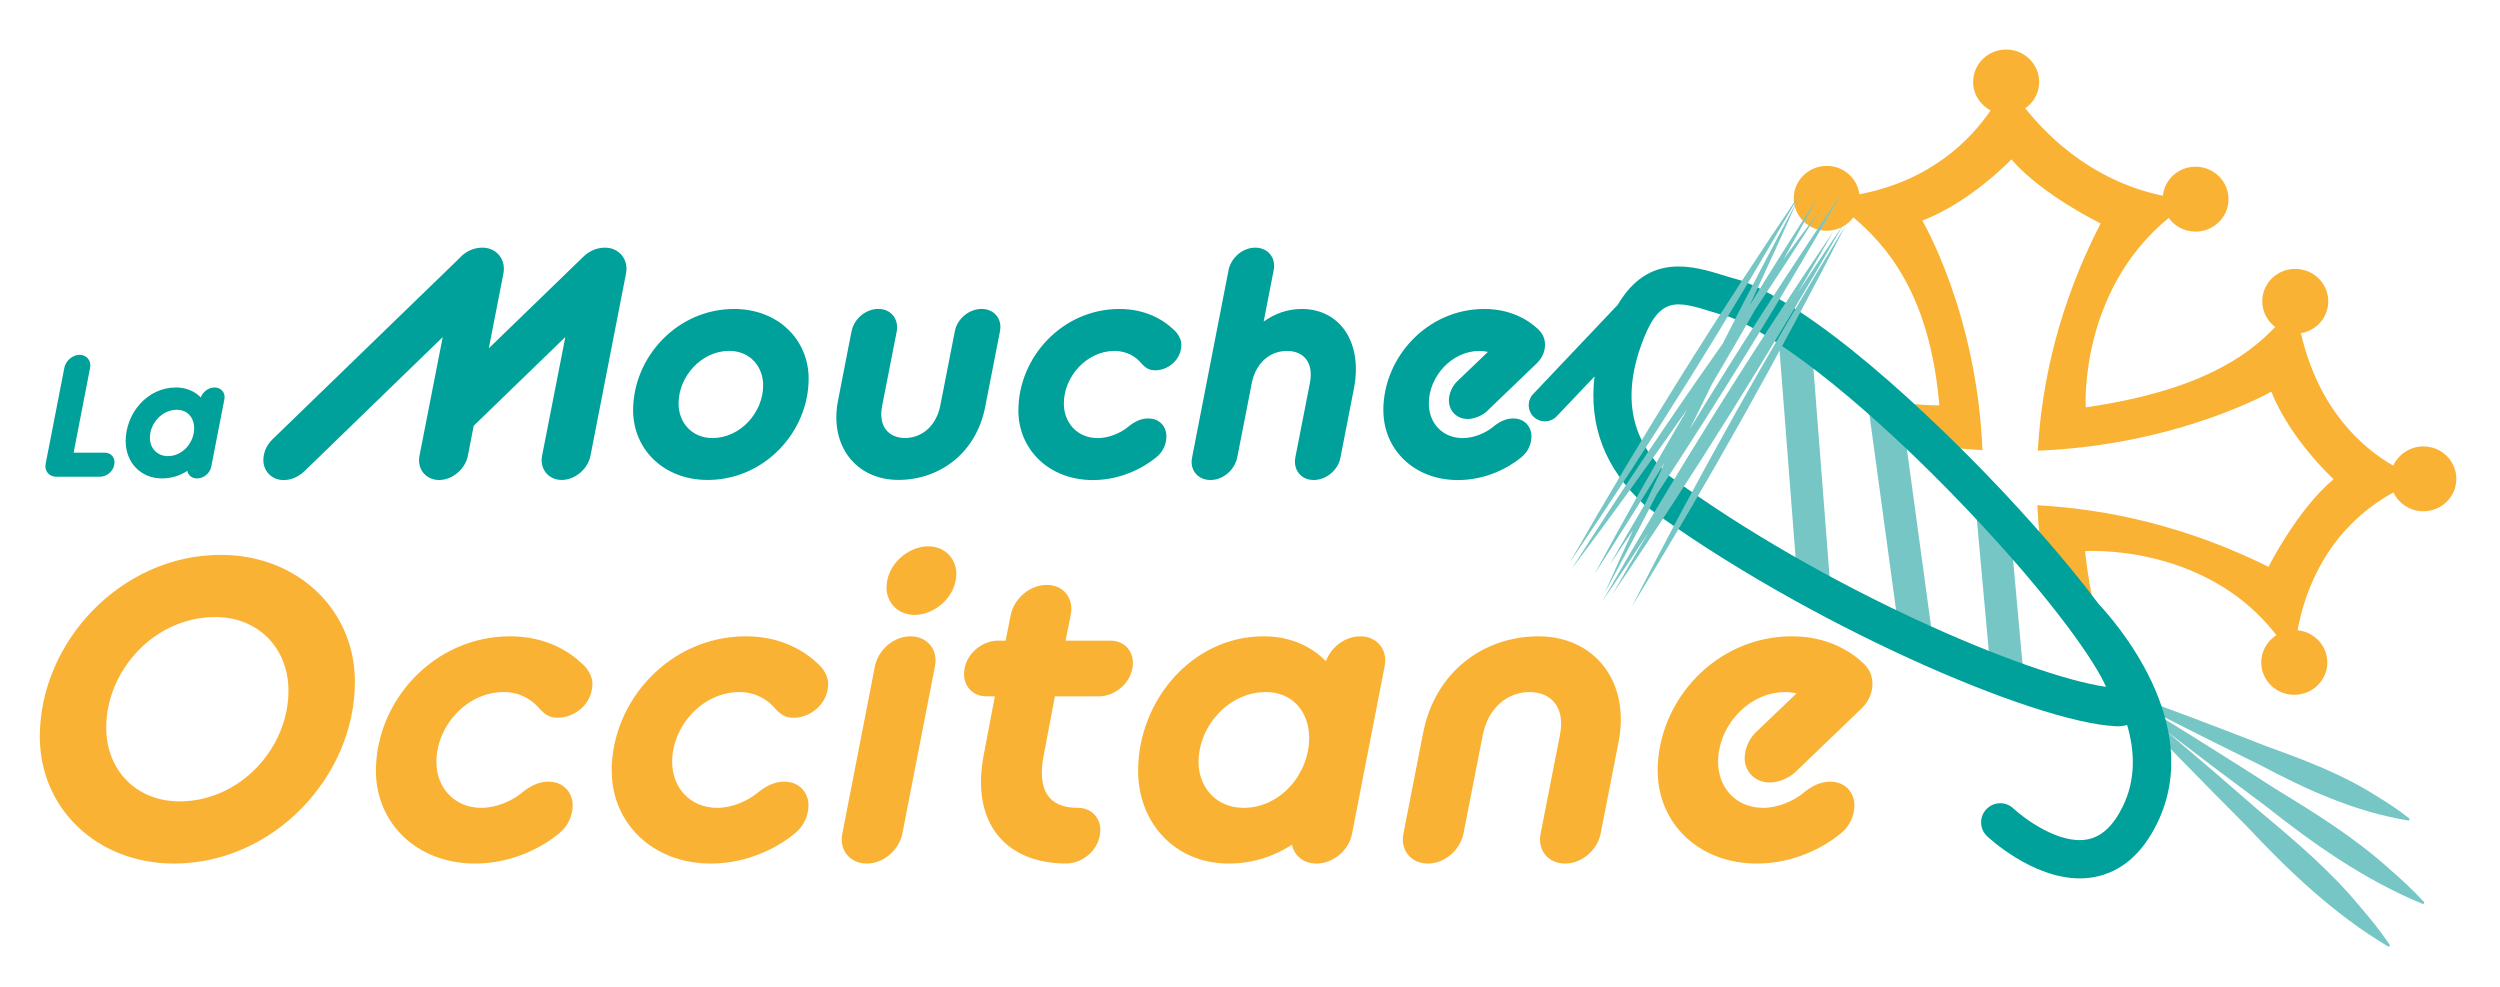 <svg xmlns="http://www.w3.org/2000/svg" id="Calque_1" viewBox="0 0 502.23 198.2"><defs><style>.cls-1{fill:#f9b233;}.cls-1,.cls-2,.cls-3{stroke-width:0px;}.cls-2{fill:#76c6c5;}.cls-3{fill:#00a19a;}</style></defs><path class="cls-3" d="M12.93,73.87c.28-1.41,1.66-2.59,3.07-2.59s2.38,1.17,2.1,2.59l-3.31,17.07h6.24c1.34,0,1.97,1,1.97,1.86,0,1.83-1.55,2.97-2.9,2.97h-8.83c-1.41,0-2.38-1.17-2.1-2.59l3.76-19.31ZM25.24,88.67c0-5.66,4.35-10.83,10.1-10.83,2.07,0,3.79.76,5,2,.41-1.14,1.55-2,2.76-2,1.35,0,2.24,1.07,1.97,2.41l-2.62,13.45c-.24,1.35-1.52,2.41-2.86,2.41-1.03,0-1.79-.62-1.96-1.52-1.48.97-3.21,1.52-5.1,1.52-4.34,0-7.28-3.31-7.28-7.45ZM39,86.01c0-2.07-1.31-3.69-3.48-3.69-2.97,0-5.41,2.72-5.41,5.62,0,2.07,1.45,3.69,3.62,3.69,2.97,0,5.28-2.72,5.28-5.62ZM92.5,51.63c1.43-1.43,3.11-1.88,4.41-1.88,2.85,0,4.8,2.4,4.21,5.25l-2.92,14.97,18.93-18.34c1.43-1.43,3.11-1.88,4.41-1.88,2.85,0,4.8,2.4,4.21,5.25l-7.13,36.56c-.52,2.66-3.11,4.86-5.77,4.86s-4.47-2.2-3.95-4.86l4.67-23.85-18.41,17.83-1.17,6.03c-.52,2.66-3.11,4.86-5.77,4.86s-4.47-2.2-3.95-4.86l4.67-23.85-27.74,26.9c-1.36,1.3-2.85,1.82-4.21,1.82-2.66,0-4.08-2.07-4.08-3.95,0-1.49.52-2.92,1.81-4.21l37.79-36.62ZM127.19,82.42c0-10.63,8.82-20.35,20.29-20.35,8.82,0,14.97,6.16,14.97,14,0,10.63-8.82,20.35-20.29,20.35-8.82,0-14.97-6.16-14.97-14ZM153.31,77.43c0-3.89-2.72-6.94-6.81-6.94-5.57,0-10.18,5.12-10.18,10.57,0,3.89,2.72,6.94,6.81,6.94,5.58,0,10.18-5.12,10.18-10.57ZM171.07,66.6c.45-2.53,2.85-4.54,5.38-4.54s4.15,2.01,3.69,4.54l-2.92,14.91c-.84,4.21,1.36,6.48,4.6,6.48s6.22-2.27,7.07-6.48l2.92-14.91c.45-2.53,2.85-4.54,5.38-4.54s4.21,2.01,3.69,4.54l-2.98,15.23c-1.81,9.14-9.07,14.58-17.44,14.58s-13.87-6.74-12.12-15.88l2.72-13.94ZM204.59,82.42c0-10.63,8.82-20.35,20.29-20.35,5.44,0,9.01,2.33,10.89,4.15.84.71,1.56,1.94,1.56,2.98,0,3.18-2.79,5.19-5.19,5.19-1.3,0-1.95-.39-3.05-1.62-.97-1.1-2.72-2.27-5.19-2.27-5.57,0-10.18,5.12-10.18,10.57,0,3.89,2.72,6.94,6.81,6.94,2.27,0,4.6-1.04,6.03-2.2,1.23-1.04,2.59-1.75,4.08-1.75,2.53,0,3.69,1.88,3.69,3.57,0,1.56-.71,3.18-2.01,4.21-2.66,2.2-7.2,4.6-12.77,4.6-8.82,0-14.97-6.16-14.97-14ZM246.79,54.29c.52-2.53,2.85-4.54,5.38-4.54s4.21,2.01,3.7,4.54l-2.01,10.31c2.27-1.62,4.8-2.53,7.65-2.53,7.71,0,12.25,6.74,10.5,15.88l-2.72,13.94c-.45,2.53-2.85,4.54-5.38,4.54s-4.15-2.01-3.69-4.54l2.92-14.91c.84-4.28-1.36-6.48-4.6-6.48s-6.22,2.2-7.07,6.48l-2.92,14.91c-.52,2.53-2.85,4.54-5.38,4.54s-4.21-2.01-3.69-4.54l7.32-37.6ZM277.9,82.42c0-10.63,8.81-20.35,20.29-20.35,5.44,0,9.01,2.33,10.89,4.15.91.91,1.3,1.88,1.3,3.11,0,1.1-.45,2.46-1.56,3.56l-10.11,9.72c-1.04.97-2.66,1.56-3.82,1.56-2.53,0-3.82-1.94-3.82-3.63,0-1.49.65-2.92,1.62-3.89l6.22-5.96c-.32-.06-.97-.19-1.69-.19-5.57,0-10.18,5.12-10.18,10.57,0,3.89,2.72,6.94,6.81,6.94,2.27,0,4.6-1.04,6.03-2.2,1.23-1.04,2.59-1.75,4.08-1.75,2.53,0,3.7,1.88,3.7,3.57,0,1.56-.71,3.18-2.01,4.21-2.66,2.2-7.2,4.6-12.77,4.6-8.82,0-14.97-6.16-14.97-14Z"></path><path class="cls-1" d="M8,147.98c0-19.03,16.36-36.51,36.34-36.51,15.42,0,26.96,11.02,26.96,25.49,0,19.03-16.36,36.52-36.34,36.52-15.42,0-26.96-11.02-26.96-25.49ZM57.95,138.77c0-8.53-6.03-14.81-14.73-14.81-12.14,0-21.88,10.68-21.88,22.22,0,8.53,6.03,14.81,14.73,14.81,12.14,0,21.88-10.68,21.88-22.22ZM75.52,154.87c0-14.12,11.71-27.04,26.96-27.04,7.23,0,11.97,3.1,14.47,5.51,1.12.95,2.07,2.58,2.07,3.96,0,4.22-3.7,6.89-6.89,6.89-1.72,0-2.58-.52-4.05-2.15-1.29-1.46-3.62-3.01-6.89-3.01-7.41,0-13.52,6.8-13.52,14.04,0,5.17,3.62,9.22,9.04,9.22,3.01,0,6.11-1.38,8.01-2.93,1.64-1.38,3.44-2.33,5.42-2.33,3.36,0,4.91,2.5,4.91,4.74,0,2.07-.95,4.22-2.67,5.6-3.53,2.93-9.56,6.11-16.97,6.11-11.71,0-19.89-8.18-19.89-18.6ZM122.88,154.87c0-14.12,11.71-27.04,26.96-27.04,7.23,0,11.97,3.1,14.47,5.51,1.12.95,2.07,2.58,2.07,3.96,0,4.22-3.7,6.89-6.89,6.89-1.72,0-2.58-.52-4.05-2.15-1.29-1.46-3.62-3.01-6.89-3.01-7.41,0-13.52,6.8-13.52,14.04,0,5.17,3.62,9.22,9.04,9.22,3.01,0,6.11-1.38,8.01-2.93,1.64-1.38,3.45-2.33,5.43-2.33,3.36,0,4.91,2.5,4.91,4.74,0,2.07-.95,4.22-2.67,5.6-3.53,2.93-9.56,6.11-16.97,6.11-11.71,0-19.89-8.18-19.89-18.6ZM175.76,133.86c.69-3.36,3.79-6.03,7.15-6.03s5.6,2.67,4.91,6.03l-6.54,33.59c-.69,3.36-3.79,6.03-7.15,6.03s-5.6-2.67-4.91-6.03l6.54-33.59ZM178.09,118.1c0-4.91,4.56-8.35,8.35-8.35s5.68,2.93,5.68,5.43c0,4.91-4.56,8.35-8.35,8.35s-5.68-2.93-5.68-5.43ZM199.87,139.89h-1.64c-3.1,0-4.56-2.33-4.56-4.39,0-4.13,3.7-6.8,6.8-6.8h1.55l1.03-5.17c.69-3.36,3.88-6.03,7.23-6.03s5.51,2.67,4.82,6.03l-1.03,5.17h8.96c3.1,0,4.56,2.33,4.56,4.39,0,4.13-3.7,6.8-6.8,6.8h-8.87l-2.24,11.8c-1.38,7.15,1.03,10.59,6.8,10.59,3.1,0,4.56,2.33,4.56,4.39,0,4.13-3.7,6.8-6.8,6.8-12.49,0-19.21-8.44-16.62-21.79l2.24-11.8ZM228.64,154.87c0-14.12,10.85-27.04,25.23-27.04,5.17,0,9.47,1.9,12.49,5,1.03-2.84,3.88-5,6.89-5,3.36,0,5.6,2.67,4.91,6.03l-6.54,33.59c-.6,3.36-3.79,6.03-7.15,6.03-2.58,0-4.48-1.55-4.91-3.79-3.7,2.41-8.01,3.79-12.75,3.79-10.85,0-18.17-8.27-18.17-18.6ZM263,148.24c0-5.17-3.27-9.21-8.7-9.21-7.41,0-13.52,6.8-13.52,14.04,0,5.17,3.62,9.22,9.04,9.22,7.41,0,13.18-6.8,13.18-14.04ZM285.91,147.21c2.33-12.14,12.06-19.38,23.17-19.38s18.43,8.96,16.1,21.1l-3.62,18.52c-.69,3.36-3.79,6.03-7.15,6.03s-5.6-2.67-4.91-6.03l3.88-19.81c1.12-5.6-1.81-8.61-6.11-8.61s-8.27,3.01-9.39,8.61l-3.88,19.81c-.69,3.36-3.79,6.03-7.15,6.03s-5.6-2.67-4.91-6.03l3.96-20.24ZM333.01,154.87c0-14.12,11.71-27.04,26.96-27.04,7.23,0,11.97,3.1,14.47,5.51,1.21,1.21,1.72,2.5,1.72,4.13,0,1.46-.6,3.27-2.07,4.74l-13.44,12.92c-1.38,1.29-3.53,2.07-5.08,2.07-3.36,0-5.08-2.58-5.08-4.82,0-1.98.86-3.88,2.15-5.17l8.27-7.92c-.43-.09-1.29-.26-2.24-.26-7.41,0-13.52,6.8-13.52,14.04,0,5.17,3.62,9.22,9.04,9.22,3.01,0,6.12-1.38,8.01-2.93,1.64-1.38,3.44-2.33,5.43-2.33,3.36,0,4.91,2.5,4.91,4.74,0,2.07-.95,4.22-2.67,5.6-3.53,2.93-9.56,6.11-16.96,6.11-11.71,0-19.89-8.18-19.89-18.6Z"></path><path class="cls-1" d="M486.9,89.68c-2.72-.02-5.06,1.57-6.11,3.87-6.04-3.47-14.95-11.05-18.56-26.61,3.1-.52,5.47-3.14,5.49-6.34.05-3.61-2.9-6.55-6.56-6.58-3.67-.04-6.67,2.85-6.69,6.45-.03,2.13,1.01,4,2.6,5.21-5.65,5.95-15.37,12.87-38.06,16.15,0,0-1.43-23.21,16.66-38.05,1.18,1.64,3.13,2.73,5.33,2.75,3.67.03,6.66-2.87,6.69-6.46.03-3.61-2.92-6.55-6.57-6.58-3.44-.02-6.28,2.53-6.62,5.83-6.86-1.38-17.95-5.5-27.65-17.57,1.68-1.15,2.78-3.06,2.8-5.22.03-3.61-2.91-6.55-6.57-6.58-3.67-.03-6.66,2.85-6.69,6.45-.03,2.51,1.4,4.67,3.5,5.78-3.9,5.74-11.89,14.1-26.35,16.85-.42-3.19-3.14-5.68-6.49-5.7-3.67-.03-6.66,2.85-6.7,6.45-.03,3.6,2.91,6.55,6.57,6.58,2.21.02,4.2-1.05,5.41-2.7,6.53,5.61,15.35,15.23,17.27,37.76,0,0-4.91.17-11.78-1.28l8.57,9.05c4.07.63,8.04,1.04,11.87,1.25-1.14-27.68-12.09-46.12-12.09-46.12,9.79-3.74,17.9-12.3,17.9-12.3,6.28,7.24,17.93,12.86,17.93,12.86-8.35,16.23-11.83,31.77-12.62,45.66,28.15-1.12,46.91-11.86,46.91-11.86,3.81,9.61,12.51,17.59,12.51,17.59-7.37,6.17-13.07,17.6-13.07,17.6-16.5-8.18-32.31-11.6-46.44-12.37.21,4.93.74,9.58,1.45,13.89l8.92,9.77,2.22,1.17c-1.31-4.44-2.36-9.59-3.01-15.61,0,0,24.07-1.69,38.45,16.87-1.82,1.16-3.03,3.15-3.06,5.42-.02,3.6,2.91,6.54,6.58,6.57s6.67-2.85,6.7-6.45c.02-3.39-2.61-6.18-5.98-6.52,1.4-7.64,5.77-20.25,19.26-27.69,1.04,2.21,3.3,3.76,5.93,3.79,3.67.03,6.68-2.85,6.71-6.46.03-3.6-2.92-6.55-6.59-6.57Z"></path><path class="cls-2" d="M486.66,181.57c-11.67-4.79-21.93-12.06-31.75-19.83-6.4-4.74-13.13-9.82-19.7-14.86,6.32,5.34,12.72,10.84,18.71,16.08,7.2,6,14.34,12.06,20.33,19.33,2.04,2.38,4.02,4.83,5.81,7.47.15.2-.11.51-.34.36-10.84-6.45-19.93-15.14-28.5-24.28-8.58-8.58-17.81-18.04-26.14-26.8-.02-.02-.02-.05-.03-.07,0-.01-.01-.02-.02-.04,0-.02-.01-.03-.01-.04,0-.03.01-.06.02-.09,0-.02,0-.03.02-.05,0-.01.01-.02.02-.03.01-.01.02-.02.04-.03.02-.02.04-.04.07-.05.01,0,.02,0,.04,0,.02,0,.04,0,.06,0,.02,0,.04-.01.06,0,9.73,3.5,20.34,7.49,30,11.29,7.55,2.73,15.07,5.54,21.89,9.87,2.3,1.39,4.57,2.86,6.73,4.58.2.15.06.5-.2.45-10.7-1.76-20.53-6.23-30-11.29-7.24-3.53-14.94-7.38-22.31-11.18,8.56,5.26,17.46,10.84,25.69,16.13,8,4.88,15.96,9.83,22.94,16.14,2.37,2.05,4.68,4.19,6.85,6.54.17.18-.04.52-.28.41Z"></path><path class="cls-2" d="M406.55,136l-6.49.59-3.11-34.21,6.49-.59,3.11,34.21ZM375.17,80.47l6.86,50.31,6.46-.88-6.86-50.31-6.46.88ZM357.25,67.25l4.05,52.24,6.49-.5-4.05-52.24-6.49.5Z"></path><path class="cls-3" d="M421.49,121.2c-6.62-8.88-15.02-18.09-20.02-23.38-7.5-7.94-33.37-34.37-51.36-41.36l-.43-.14c-1.09-.28-2.19-.62-3.35-.98-6.19-1.91-15.12-4.66-21.33,5.88l-17,17.94c-1.24,1.31-1.18,3.37.12,4.6.63.6,1.44.89,2.24.89.86,0,1.72-.34,2.37-1.02l7.6-8.01c-1.19,9.92,2.15,18.58,10.01,25.8l.32.27c31.92,23.47,77.73,43.37,94.38,44.21.13,0,.27.01.4.01.67,0,1.3-.1,1.89-.26,1.52,5.22,1.78,10.92-.87,16.34-1.93,3.94-4.27,6.12-7.17,6.65-5.6,1.03-12.6-4.15-14.82-6.23-1.54-1.46-3.97-1.38-5.43.16-1.46,1.54-1.39,3.97.16,5.43.4.38,9.08,8.46,18.61,8.46.94,0,1.89-.08,2.84-.25,5.4-.98,9.68-4.63,12.71-10.83,9.82-20.09-8.8-40.92-11.87-44.16ZM335.39,95.64c-4.87-4.52-10.65-12.12-5.79-26.02,3.6-10.29,7.01-9.25,14.47-6.94,1.12.34,2.27.7,3.45,1.01,10.74,4.27,28.87,18.94,47.39,38.38,8.84,9.27,15.53,17.25,20.24,23.52.01.02.03.04.05.06,4.18,5.57,6.8,9.8,7.89,12.34-15.94-2.32-57.02-19.84-87.71-42.36Z"></path><path class="cls-2" d="M370.76,45.3c-13.25,25.98-27.69,51.72-42.94,76.57,13.26-25.98,27.68-51.72,42.94-76.57ZM370.32,45.1c-3.09,4.53-6.14,9.11-9.16,13.71,2.41-4.1,4.8-8.21,7.15-12.32-16.38,24.06-31.97,49.05-46.41,74.32,3.1-4.56,6.17-9.17,9.22-13.79-2.43,4.13-4.84,8.26-7.21,12.41,16.37-24.07,31.98-49.04,46.41-74.32ZM334.41,92.93c-1.28,2.69-2.54,5.38-3.8,8.07-2.44,4.14-4.86,8.29-7.23,12.45,1.59-2.33,3.16-4.68,4.73-7.03-1.96,4.27-3.9,8.54-5.8,12.83,3.57-6.61,7.09-13.27,10.54-19.98,12.93-19.64,25.32-39.79,36.93-60.14-10.46,15.37-20.6,31.12-30.32,47.07,1.51-3.02,3-6.05,4.48-9.09,2.92-4.93,5.79-9.89,8.63-14.86,4.39-6.59,8.71-13.21,12.93-19.86-2.4,3.19-4.79,6.41-7.16,9.63,2.24-4.03,4.47-8.06,6.65-12.1-4.57,7.07-9.07,14.21-13.5,21.42,3.27-6.98,6.47-13.99,9.58-21.01-5.11,9.45-10.11,19.02-14.97,28.67-10.5,14.86-20.65,29.99-30.35,45.27,7.91-10.52,15.67-21.25,23.25-32.11-6.44,10.99-12.7,22.08-18.72,33.22,4.79-7.4,9.5-14.9,14.13-22.44ZM315.38,112.95c16.37-24.07,31.98-49.04,46.41-74.32-16.38,24.06-31.97,49.05-46.41,74.32Z"></path></svg>